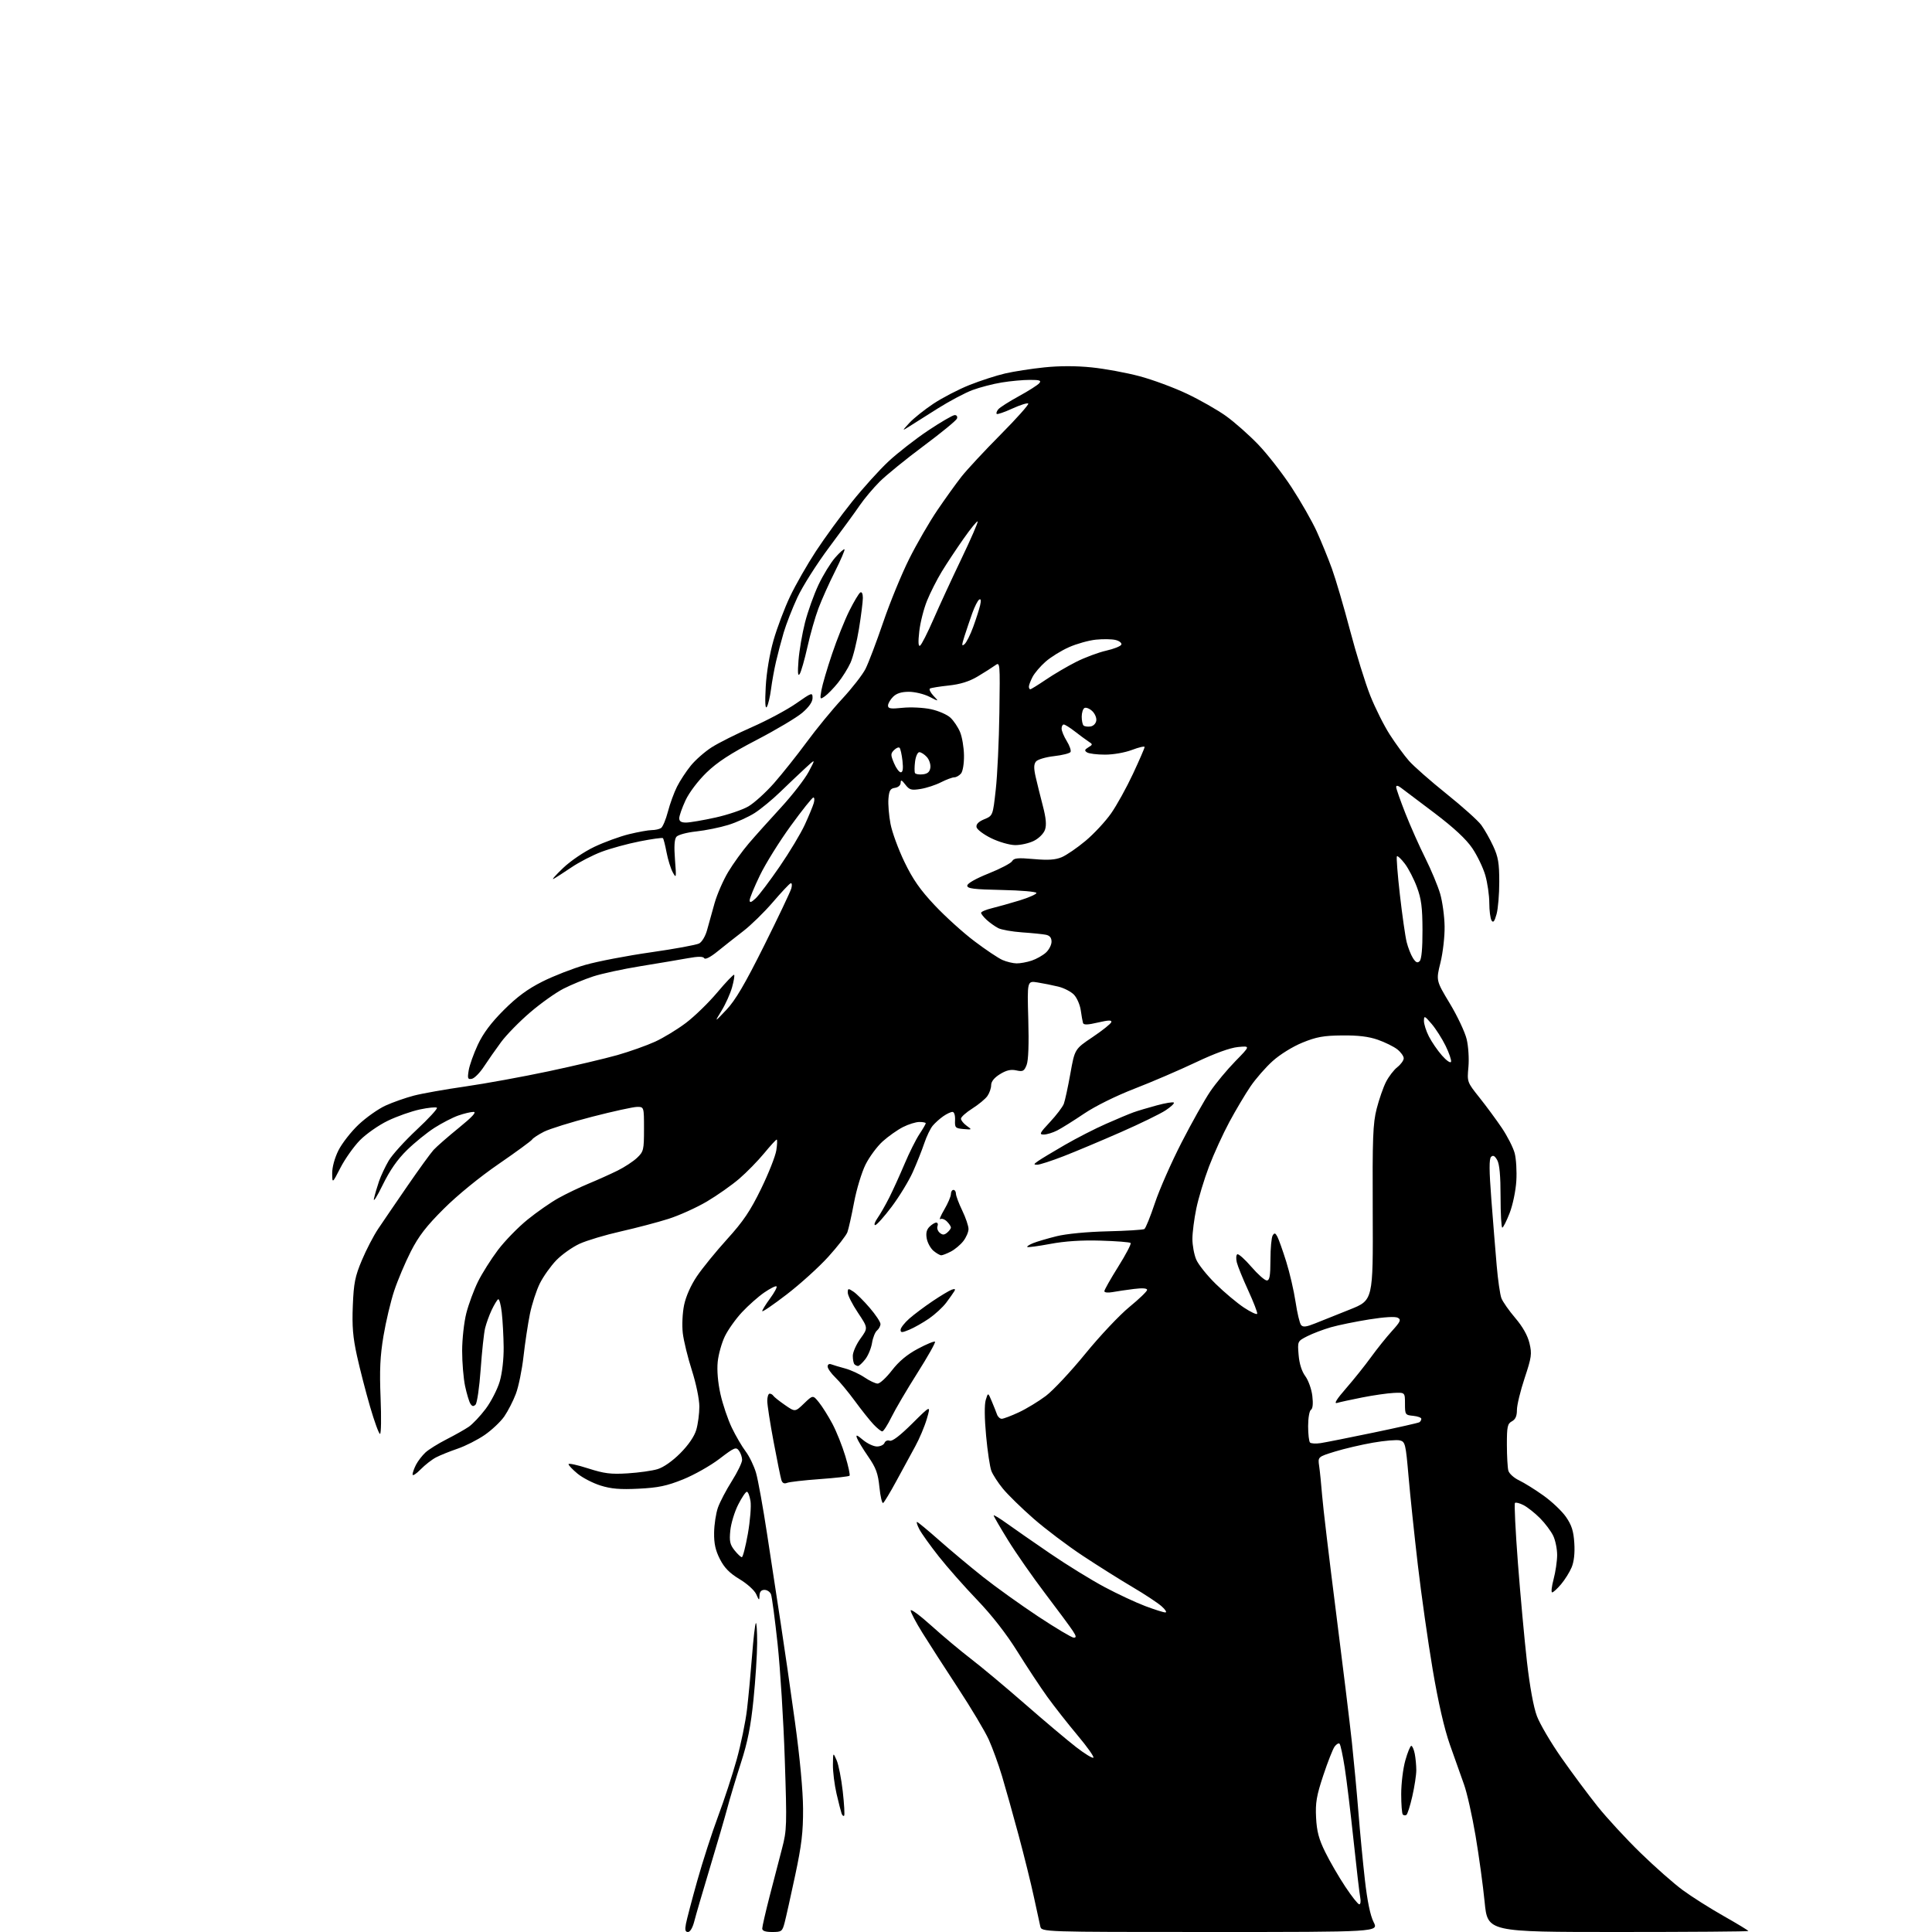 <?xml version="1.0" encoding="UTF-8" standalone="no"?>
<!-- Filename: e72665ab2cadc07ff57a063d6639568bae240bd277c424da387564686e68146f.svg -->
<!-- Created with https://svgstud.io -->
<svg
  version="1.1"
  xmlns="http://www.w3.org/2000/svg"
  xmlns:xlink="http://www.w3.org/1999/xlink"
  xmlns:svg="http://www.w3.org/2000/svg"
  xmlns:rdf="http://www.w3.org/1999/02/22-rdf-syntax-ns#"
  xmlns:cc="http://creativecommons.org/ns#"
  xmlns:dc="http://purl.org/dc/elements/1.1/"
  viewBox="0 0 768 768"
  width="768"
  height="768"
  role="img"
  aria-labelledby="titleID descID"
>
  <title id="titleID">a creepy girl in a destroyed temple with towering gods and monsters looming above her</title>
  <desc id="descID">AI-generated SVG illustration: a creepy girl in a destroyed temple with towering gods and monsters looming above her, created on https://svgstud.io</desc>

  <rect width="100%" height="100%" fill="white" />


  <path stroke="none" fill="black" fill-rule="evenodd" d="M273.49,768.00C272.41,768.00 272.20,767.20 272.67,764.75C273.01,762.96 275.03,755.26 277.17,747.64C279.31,740.01 283.02,728.52 285.42,722.10C287.83,715.67 291.17,705.49 292.84,699.46C294.52,693.43 296.37,684.45 296.95,679.50C297.53,674.55 298.43,664.93 298.96,658.13C299.48,651.32 300.16,645.51 300.46,645.21C300.76,644.91 300.99,648.45 300.98,653.08C300.97,657.71 300.31,667.86 299.52,675.64C298.44,686.26 297.20,692.53 294.51,700.82C292.55,706.89 290.13,714.93 289.14,718.68C288.14,722.43 285.02,733.15 282.19,742.50C279.37,751.85 276.58,761.41 275.99,763.75C275.35,766.28 274.34,768.00 273.49,768.00zM306.96,768.00C304.24,768.00 303.00,767.56 303.00,766.61C303.00,765.84 304.32,760.10 305.92,753.86C307.53,747.61 309.75,739.04 310.87,734.81C312.78,727.53 312.84,725.67 311.96,699.31C311.46,684.02 310.17,663.40 309.11,653.50C308.04,643.60 306.86,634.71 306.48,633.75C306.10,632.79 304.93,632.00 303.89,632.00C302.62,632.00 301.97,632.74 301.92,634.25C301.84,636.34 301.75,636.30 300.62,633.75C299.93,632.20 297.03,629.57 294.00,627.75C290.03,625.36 287.96,623.26 286.19,619.80C284.41,616.32 283.80,613.58 283.87,609.25C283.91,606.03 284.60,601.55 285.39,599.30C286.19,597.05 288.67,592.30 290.92,588.75C293.16,585.19 295.00,581.41 295.00,580.33C295.00,579.26 294.43,577.61 293.74,576.66C292.59,575.08 291.92,575.37 285.99,579.91C282.42,582.64 275.90,586.32 271.50,588.09C265.03,590.69 261.66,591.39 253.86,591.78C246.46,592.15 242.95,591.85 238.71,590.52C235.68,589.57 231.58,587.45 229.60,585.82C227.62,584.19 226.00,582.48 226.00,582.03C226.00,581.58 229.49,582.33 233.75,583.70C240.22,585.77 242.82,586.10 249.50,585.68C253.90,585.41 259.26,584.66 261.41,584.00C263.77,583.29 267.34,580.78 270.44,577.66C273.68,574.40 276.02,570.98 276.78,568.38C277.45,566.12 278.00,561.96 278.00,559.15C278.00,556.22 276.73,550.06 275.04,544.76C273.41,539.67 271.78,533.00 271.42,529.96C271.06,526.82 271.28,521.96 271.94,518.77C272.66,515.31 274.63,510.89 277.04,507.32C279.20,504.12 284.60,497.49 289.05,492.58C295.47,485.50 298.25,481.38 302.54,472.58C305.51,466.49 308.24,459.59 308.60,457.25C308.96,454.91 309.03,453.00 308.75,453.00C308.47,453.00 306.22,455.46 303.75,458.46C301.27,461.47 296.83,466.01 293.88,468.55C290.92,471.10 285.12,475.18 281.00,477.62C276.88,480.05 270.00,483.16 265.72,484.52C261.44,485.88 252.92,488.12 246.78,489.51C240.65,490.89 233.28,493.10 230.41,494.41C227.54,495.73 223.37,498.67 221.15,500.96C218.94,503.25 215.99,507.39 214.60,510.17C213.22,512.94 211.44,518.43 210.64,522.36C209.85,526.29 208.70,533.88 208.10,539.22C207.50,544.57 206.13,551.27 205.05,554.10C203.98,556.94 201.90,560.97 200.45,563.07C198.99,565.17 195.48,568.48 192.65,570.43C189.82,572.37 184.99,574.82 181.91,575.87C178.84,576.92 174.99,578.47 173.35,579.32C171.72,580.16 168.94,582.32 167.19,584.12C165.44,585.91 164.00,586.82 164.00,586.14C164.00,585.46 164.63,583.69 165.40,582.20C166.18,580.72 167.87,578.54 169.15,577.36C170.44,576.18 174.20,573.84 177.50,572.16C180.80,570.48 184.77,568.24 186.31,567.19C187.86,566.14 190.90,562.92 193.07,560.04C195.23,557.15 197.74,552.25 198.65,549.15C199.63,545.80 200.26,540.24 200.21,535.50C200.16,531.10 199.82,524.91 199.46,521.75C199.10,518.59 198.45,516.22 198.02,516.49C197.59,516.75 196.44,518.66 195.46,520.72C194.48,522.78 193.30,526.05 192.83,527.98C192.36,529.92 191.57,537.29 191.07,544.37C190.57,551.45 189.65,557.75 189.04,558.36C188.21,559.19 187.67,559.09 186.98,557.99C186.47,557.17 185.53,554.02 184.88,551.00C184.24,547.98 183.71,541.67 183.71,537.00C183.71,532.33 184.46,525.58 185.37,522.00C186.29,518.42 188.37,512.80 189.99,509.50C191.62,506.20 195.21,500.52 197.96,496.87C200.72,493.23 206.02,487.79 209.74,484.79C213.46,481.78 218.97,477.94 222.00,476.26C225.03,474.57 230.43,471.98 234.00,470.50C237.57,469.02 242.75,466.69 245.50,465.33C248.25,463.97 251.74,461.68 253.25,460.24C255.84,457.77 256.00,457.13 256.00,448.81C256.00,440.00 256.00,440.00 253.25,440.01C251.74,440.02 243.70,441.78 235.39,443.92C227.08,446.06 218.45,448.75 216.21,449.89C213.97,451.04 211.85,452.43 211.51,452.99C211.16,453.54 205.17,457.93 198.19,462.73C190.69,467.88 181.79,475.14 176.44,480.48C169.47,487.42 166.44,491.34 163.30,497.50C161.06,501.90 158.09,508.92 156.70,513.11C155.31,517.30 153.39,525.38 152.44,531.06C151.10,539.07 150.84,544.65 151.29,555.70C151.61,563.57 151.51,570.00 151.06,570.00C150.62,570.00 148.85,565.16 147.13,559.25C145.41,553.34 143.06,544.23 141.91,539.00C140.28,531.60 139.91,527.18 140.25,519.00C140.61,510.05 141.14,507.39 143.84,500.98C145.57,496.85 148.49,491.22 150.33,488.48C152.16,485.74 157.38,478.10 161.92,471.50C166.46,464.90 171.15,458.43 172.34,457.12C173.53,455.82 178.03,451.88 182.35,448.37C187.72,444.01 189.58,442.00 188.23,442.00C187.14,442.00 184.42,442.65 182.17,443.44C179.93,444.23 175.67,446.43 172.71,448.32C169.75,450.21 164.84,454.19 161.80,457.16C157.97,460.90 155.00,465.17 152.13,471.03C149.85,475.69 148.29,478.15 148.65,476.50C149.01,474.85 149.93,471.71 150.68,469.53C151.44,467.35 153.16,463.69 154.51,461.40C155.85,459.10 160.86,453.57 165.63,449.10C170.41,444.64 174.03,440.70 173.68,440.35C173.33,440.00 170.29,440.30 166.91,441.02C163.53,441.74 157.79,443.76 154.14,445.53C150.49,447.29 145.50,450.79 143.05,453.29C140.61,455.80 137.14,460.69 135.35,464.17C132.10,470.50 132.10,470.50 132.05,466.45C132.02,464.03 133.02,460.34 134.53,457.31C135.93,454.52 139.52,449.90 142.53,447.06C145.54,444.22 150.36,440.81 153.25,439.49C156.14,438.17 161.20,436.39 164.50,435.53C167.80,434.67 177.03,433.03 185.00,431.89C192.97,430.74 207.82,428.03 218.00,425.87C228.18,423.71 240.51,420.80 245.42,419.41C250.32,418.01 257.07,415.61 260.42,414.08C263.76,412.55 269.29,409.18 272.70,406.60C276.12,404.01 281.72,398.56 285.15,394.48C288.58,390.40 291.59,387.26 291.83,387.50C292.08,387.74 291.70,389.99 291.00,392.49C290.30,394.99 288.43,399.16 286.83,401.77C283.94,406.50 283.94,406.50 288.73,401.44C292.33,397.64 296.07,391.28 303.73,375.94C309.34,364.70 314.21,354.43 314.57,353.13C314.93,351.80 314.80,350.92 314.27,351.13C313.75,351.33 310.56,354.73 307.18,358.68C303.79,362.63 298.49,367.81 295.40,370.18C292.31,372.56 287.72,376.18 285.19,378.23C282.39,380.50 280.34,381.54 279.94,380.90C279.48,380.16 277.53,380.16 273.39,380.91C270.15,381.50 261.76,382.91 254.74,384.05C247.73,385.18 239.19,387.03 235.78,388.15C232.36,389.27 227.08,391.45 224.03,393.00C220.99,394.54 215.03,398.77 210.78,402.41C206.53,406.04 201.31,411.37 199.18,414.26C197.05,417.14 193.99,421.52 192.37,423.99C190.76,426.46 188.59,428.65 187.57,428.84C185.94,429.16 185.78,428.74 186.31,425.50C186.64,423.46 188.28,418.86 189.95,415.28C192.07,410.76 195.21,406.56 200.25,401.52C205.51,396.27 209.73,393.15 215.62,390.19C220.08,387.95 227.73,384.97 232.62,383.57C237.50,382.17 249.25,379.91 258.72,378.56C268.20,377.21 276.84,375.62 277.94,375.03C279.04,374.44 280.44,372.08 281.07,369.73C281.70,367.41 283.05,362.57 284.06,359.00C285.08,355.43 287.53,349.83 289.50,346.56C291.47,343.29 295.13,338.22 297.64,335.29C300.14,332.36 305.88,325.96 310.39,321.06C314.90,316.16 319.88,309.76 321.44,306.83C324.28,301.50 324.28,301.50 319.96,305.50C317.58,307.70 313.13,311.93 310.07,314.89C307.00,317.86 302.48,321.59 300.00,323.18C297.52,324.77 292.79,326.91 289.48,327.93C286.17,328.95 280.45,330.11 276.76,330.51C273.00,330.91 269.54,331.85 268.88,332.64C268.08,333.60 267.91,336.51 268.32,341.78C268.89,349.00 268.83,349.32 267.44,346.77C266.62,345.27 265.51,341.70 264.97,338.84C264.43,335.99 263.78,333.44 263.52,333.18C263.26,332.93 259.11,333.50 254.29,334.46C249.46,335.41 242.64,337.28 239.12,338.61C235.60,339.93 230.19,342.73 227.11,344.82C224.02,346.91 220.82,348.97 220.00,349.39C219.18,349.81 220.89,347.87 223.81,345.08C226.84,342.19 232.21,338.56 236.31,336.61C240.26,334.74 246.45,332.48 250.06,331.60C253.67,330.72 257.72,329.99 259.06,329.98C260.40,329.98 262.07,329.61 262.76,329.17C263.45,328.73 264.68,325.80 265.50,322.66C266.32,319.51 267.95,315.04 269.12,312.72C270.28,310.40 272.74,306.65 274.58,304.38C276.42,302.11 280.15,298.83 282.88,297.08C285.61,295.33 292.81,291.72 298.88,289.05C304.95,286.39 312.86,282.15 316.46,279.64C322.75,275.25 323.00,275.16 323.00,277.46C323.00,279.01 321.58,281.06 318.94,283.32C316.70,285.24 308.52,290.11 300.75,294.15C290.30,299.59 285.12,302.97 280.82,307.14C277.46,310.41 273.96,315.04 272.51,318.14C271.14,321.09 270.02,324.29 270.01,325.25C270.00,326.50 270.79,326.99 272.75,326.98C274.26,326.97 279.50,326.07 284.39,324.99C289.28,323.91 295.18,321.91 297.50,320.55C299.83,319.19 304.42,315.02 307.71,311.29C310.99,307.55 316.83,300.22 320.67,295.00C324.51,289.77 330.85,282.04 334.77,277.82C338.68,273.60 342.86,268.24 344.04,265.92C345.22,263.60 348.39,255.25 351.08,247.37C353.76,239.49 358.43,228.13 361.44,222.12C364.45,216.12 369.47,207.44 372.59,202.85C375.71,198.26 380.02,192.25 382.18,189.50C384.34,186.75 391.34,179.22 397.74,172.77C404.14,166.32 409.09,160.76 408.75,160.42C408.41,160.08 405.56,160.97 402.41,162.41C399.27,163.85 396.47,164.81 396.21,164.54C395.94,164.27 396.21,163.45 396.83,162.71C397.44,161.97 401.11,159.63 405.00,157.50C408.89,155.37 412.55,153.04 413.15,152.31C414.03,151.26 413.28,151.00 409.37,151.01C406.69,151.01 401.67,151.47 398.21,152.04C394.76,152.60 389.51,153.96 386.56,155.06C383.60,156.17 377.43,159.44 372.84,162.33C368.25,165.22 363.15,168.44 361.50,169.49C358.50,171.38 358.50,171.38 361.50,168.11C363.15,166.31 367.43,162.89 371.00,160.51C374.58,158.13 381.06,154.76 385.40,153.04C389.75,151.31 396.11,149.25 399.54,148.46C402.97,147.66 409.99,146.57 415.14,146.04C421.22,145.41 427.83,145.41 434.00,146.05C439.23,146.59 447.75,148.16 452.94,149.54C458.14,150.92 466.62,154.06 471.79,156.51C476.97,158.96 483.97,162.95 487.35,165.37C490.73,167.80 496.48,172.87 500.12,176.66C503.76,180.44 509.73,188.10 513.39,193.68C517.04,199.26 521.54,207.14 523.39,211.19C525.23,215.24 527.96,221.92 529.45,226.03C530.94,230.14 534.18,241.15 536.64,250.50C539.10,259.85 542.73,271.55 544.69,276.50C546.66,281.45 550.16,288.44 552.47,292.03C554.78,295.62 558.21,300.31 560.09,302.45C561.96,304.58 568.67,310.48 575.00,315.56C581.33,320.63 587.55,326.21 588.82,327.95C590.10,329.69 592.23,333.45 593.56,336.31C595.55,340.58 595.98,343.09 595.98,350.50C595.99,355.45 595.50,361.26 594.90,363.41C594.10,366.30 593.58,366.95 592.92,365.91C592.43,365.13 592.02,361.99 592.02,358.93C592.01,355.87 591.29,350.92 590.43,347.93C589.57,344.94 587.24,340.11 585.26,337.18C582.81,333.57 578.00,329.09 570.21,323.18C563.91,318.41 557.91,313.88 556.88,313.13C555.63,312.21 555.00,312.13 555.00,312.88C555.00,313.51 556.64,318.17 558.64,323.26C560.64,328.34 564.20,336.36 566.56,341.07C568.91,345.78 571.58,352.19 572.49,355.30C573.39,358.41 574.19,364.23 574.25,368.23C574.32,372.25 573.58,378.69 572.61,382.64C570.84,389.78 570.84,389.78 576.31,398.87C579.32,403.86 582.34,410.26 583.02,413.09C583.71,415.95 584.02,420.88 583.72,424.18C583.18,430.10 583.20,430.15 588.11,436.31C590.82,439.71 594.84,445.16 597.03,448.41C599.22,451.67 601.50,456.15 602.10,458.38C602.70,460.62 603.00,465.61 602.76,469.47C602.52,473.38 601.34,479.05 600.09,482.25C598.86,485.41 597.55,488.00 597.18,488.00C596.81,488.00 596.50,482.49 596.50,475.75C596.50,467.34 596.08,462.76 595.16,461.14C594.18,459.43 593.51,459.09 592.72,459.88C591.92,460.68 591.95,465.30 592.83,476.74C593.49,485.41 594.45,497.23 594.95,503.00C595.44,508.77 596.29,514.65 596.83,516.05C597.36,517.45 599.84,520.99 602.32,523.90C605.28,527.36 607.24,530.84 607.98,533.92C609.01,538.20 608.83,539.48 606.06,547.83C604.38,552.89 603.00,558.58 603.00,560.48C603.00,562.91 602.41,564.25 601.00,565.00C599.25,565.94 599.00,567.09 599.01,574.29C599.02,578.80 599.28,583.45 599.59,584.60C599.90,585.76 601.81,587.49 603.83,588.45C605.85,589.41 610.22,592.13 613.55,594.51C616.88,596.88 620.91,600.70 622.51,603.01C624.76,606.27 625.51,608.60 625.81,613.39C626.07,617.36 625.69,620.81 624.75,623.04C623.96,624.94 622.07,627.96 620.56,629.75C619.06,631.54 617.45,633.00 617.00,633.00C616.55,633.00 616.81,630.64 617.58,627.75C618.35,624.86 618.98,620.54 618.99,618.15C618.99,615.76 618.30,612.32 617.43,610.50C616.57,608.69 614.21,605.54 612.18,603.50C610.16,601.47 607.22,599.14 605.66,598.33C604.09,597.52 602.54,597.12 602.22,597.45C601.89,597.78 602.42,608.50 603.39,621.27C604.37,634.05 605.98,651.70 606.98,660.50C608.12,670.47 609.61,678.65 610.96,682.21C612.14,685.34 616.51,692.77 620.67,698.71C624.82,704.64 631.28,713.33 635.01,718.00C638.74,722.67 646.45,731.03 652.15,736.57C657.84,742.11 665.38,748.76 668.90,751.34C672.41,753.93 679.72,758.56 685.14,761.63C690.56,764.70 695.00,767.39 695.00,767.61C695.00,767.82 671.68,768.00 643.17,768.00C591.34,768.00 591.34,768.00 590.17,756.11C589.53,749.57 587.90,737.69 586.55,729.71C585.20,721.74 583.14,712.58 581.97,709.36C580.80,706.14 578.28,699.03 576.37,693.58C574.10,687.11 571.71,676.66 569.50,663.58C567.63,652.53 564.98,633.83 563.60,622.00C562.22,610.17 560.56,594.35 559.91,586.82C558.79,573.92 558.60,573.12 556.46,572.58C555.22,572.27 550.42,572.67 545.80,573.48C541.19,574.28 534.36,575.88 530.63,577.03C523.85,579.13 523.85,579.13 524.39,582.81C524.69,584.84 525.22,590.10 525.57,594.50C525.91,598.90 528.38,619.60 531.04,640.50C533.71,661.40 536.56,684.80 537.39,692.50C538.21,700.20 539.39,712.80 540.00,720.50C540.61,728.20 541.77,740.27 542.57,747.33C543.53,755.75 544.72,761.50 546.04,764.08C548.04,768.00 548.04,768.00 481.04,768.00C414.04,768.00 414.04,768.00 413.53,765.75C413.24,764.51 412.10,759.23 410.97,754.00C409.85,748.77 407.12,737.75 404.90,729.50C402.68,721.25 399.71,710.67 398.31,706.00C396.91,701.33 394.53,694.80 393.04,691.50C391.54,688.20 386.04,678.98 380.80,671.00C375.57,663.02 369.20,653.14 366.65,649.03C364.09,644.92 362.00,640.94 362.00,640.18C362.00,639.43 365.71,642.16 370.25,646.26C374.79,650.36 381.88,656.29 386.00,659.45C390.12,662.61 399.80,670.69 407.50,677.42C415.20,684.14 424.31,691.82 427.75,694.48C431.19,697.15 434.29,699.04 434.64,698.70C434.99,698.35 432.14,694.34 428.31,689.78C424.49,685.23 419.09,678.35 416.31,674.50C413.54,670.65 408.19,662.55 404.42,656.50C400.01,649.42 394.31,642.12 388.44,636.00C383.42,630.77 376.53,622.97 373.13,618.65C369.73,614.34 366.28,609.50 365.45,607.90C364.62,606.31 364.21,605.00 364.53,605.00C364.84,605.00 368.79,608.26 373.30,612.25C377.81,616.24 385.66,622.80 390.73,626.83C395.81,630.86 405.70,637.94 412.70,642.58C419.71,647.21 426.07,651.00 426.83,651.00C427.93,651.00 427.85,650.41 426.43,648.25C425.44,646.74 420.54,640.10 415.52,633.50C410.51,626.90 403.84,617.34 400.71,612.26C397.57,607.18 395.00,602.75 395.00,602.42C395.00,602.08 397.36,603.52 400.25,605.60C403.14,607.68 410.90,613.07 417.50,617.58C424.10,622.09 433.77,628.05 439.00,630.84C444.23,633.63 451.55,637.05 455.27,638.45C459.00,639.85 462.60,640.99 463.27,640.97C463.95,640.95 463.25,639.83 461.72,638.49C460.18,637.14 455.01,633.72 450.22,630.90C445.42,628.07 436.55,622.50 430.50,618.50C424.45,614.51 415.62,607.85 410.88,603.70C406.14,599.55 400.65,594.19 398.69,591.80C396.72,589.40 394.65,586.20 394.08,584.70C393.50,583.19 392.56,576.91 391.99,570.73C391.34,563.79 391.29,558.36 391.85,556.50C392.76,553.50 392.76,553.50 394.23,557.00C395.04,558.92 395.98,561.29 396.32,562.25C396.66,563.21 397.51,564.00 398.22,563.99C398.92,563.98 401.98,562.83 405.00,561.42C408.02,560.01 412.85,557.08 415.73,554.91C418.61,552.74 425.67,545.20 431.42,538.15C437.17,531.10 445.05,522.73 448.94,519.55C452.82,516.37 456.00,513.31 456.00,512.75C456.00,512.09 454.10,511.96 450.75,512.38C447.86,512.74 444.04,513.30 442.25,513.63C440.43,513.97 439.00,513.81 439.00,513.27C439.00,512.74 441.49,508.35 444.52,503.51C447.56,498.67 449.77,494.44 449.44,494.11C449.11,493.77 443.75,493.35 437.54,493.17C429.98,492.94 423.35,493.38 417.51,494.47C412.70,495.37 408.59,495.92 408.35,495.69C408.12,495.46 409.19,494.77 410.72,494.15C412.25,493.54 416.43,492.31 420.00,491.42C423.86,490.46 432.07,489.67 440.24,489.47C447.79,489.29 454.39,488.88 454.91,488.56C455.42,488.24 457.30,483.60 459.09,478.24C460.87,472.88 465.65,462.04 469.70,454.15C473.75,446.25 478.88,437.12 481.10,433.86C483.32,430.59 487.81,425.18 491.09,421.83C497.05,415.74 497.05,415.74 492.12,416.21C488.95,416.52 482.95,418.70 475.35,422.30C468.83,425.39 457.88,430.10 451.00,432.76C443.62,435.62 435.43,439.67 431.00,442.65C426.88,445.43 422.06,448.45 420.30,449.35C418.54,450.26 416.12,451.00 414.91,451.00C412.99,451.00 413.30,450.39 417.38,446.03C419.94,443.29 422.41,440.03 422.89,438.78C423.36,437.52 424.53,432.12 425.49,426.76C427.23,417.02 427.23,417.02 434.32,412.26C438.21,409.64 441.56,406.97 441.76,406.33C442.02,405.45 440.68,405.49 436.48,406.46C432.34,407.43 430.76,407.47 430.51,406.64C430.32,406.01 429.92,403.75 429.62,401.61C429.32,399.47 428.12,396.70 426.96,395.45C425.79,394.21 422.96,392.74 420.67,392.19C418.38,391.63 414.66,390.89 412.41,390.53C408.32,389.88 408.32,389.88 408.76,405.19C409.04,415.04 408.81,421.51 408.10,423.33C407.12,425.81 406.63,426.08 403.99,425.50C401.82,425.02 400.04,425.43 397.50,427.00C395.22,428.41 394.00,429.93 394.00,431.36C394.00,432.57 393.33,434.51 392.51,435.68C391.70,436.84 389.00,439.08 386.52,440.65C384.03,442.22 382.00,444.04 382.00,444.69C382.00,445.35 383.01,446.61 384.25,447.50C386.48,449.10 386.46,449.11 383.00,448.81C379.75,448.52 379.51,448.27 379.65,445.25C379.73,443.34 379.31,442.00 378.62,442.00C377.97,442.00 376.33,442.77 374.97,443.72C373.61,444.66 371.73,446.35 370.78,447.47C369.84,448.59 368.32,451.75 367.40,454.50C366.48,457.25 364.43,462.40 362.84,465.95C361.25,469.49 357.47,475.68 354.45,479.70C351.43,483.71 348.48,487.00 347.91,487.00C347.33,487.00 347.74,485.76 348.80,484.25C349.87,482.74 351.98,479.05 353.49,476.06C355.00,473.06 357.74,467.02 359.59,462.64C361.44,458.25 364.09,452.95 365.48,450.85C366.87,448.76 368.00,446.81 368.00,446.52C368.00,446.23 366.86,446.00 365.46,446.00C364.06,446.00 361.12,446.92 358.92,448.04C356.71,449.17 353.09,451.73 350.87,453.73C348.65,455.74 345.59,459.88 344.06,462.94C342.54,466.00 340.48,472.77 339.50,478.00C338.51,483.23 337.32,488.55 336.85,489.83C336.38,491.10 332.96,495.50 329.25,499.60C325.54,503.70 318.11,510.42 312.75,514.54C307.39,518.66 303.00,521.66 303.00,521.21C303.00,520.76 304.40,518.48 306.12,516.15C307.84,513.82 308.99,511.66 308.69,511.36C308.39,511.05 306.20,512.15 303.82,513.78C301.44,515.42 297.45,518.95 294.95,521.63C292.45,524.31 289.39,528.62 288.14,531.21C286.89,533.79 285.61,538.35 285.30,541.33C284.96,544.72 285.36,549.54 286.39,554.17C287.30,558.25 289.34,564.27 290.91,567.54C292.49,570.82 294.98,575.08 296.44,577.00C297.89,578.92 299.74,582.75 300.54,585.50C301.34,588.25 303.33,599.27 304.96,610.00C306.59,620.73 309.03,636.70 310.38,645.50C311.74,654.30 314.27,671.85 316.01,684.50C317.97,698.72 319.20,711.89 319.23,719.00C319.27,728.28 318.67,733.39 316.09,745.50C314.33,753.75 312.45,762.19 311.91,764.25C310.98,767.79 310.70,768.00 306.96,768.00zM540.33,757.00C540.84,757.00 541.01,755.76 540.71,754.25C540.41,752.74 539.21,742.50 538.05,731.50C536.88,720.50 535.31,707.53 534.55,702.67C533.79,697.81 532.87,693.53 532.50,693.17C532.14,692.80 531.25,693.31 530.53,694.29C529.82,695.27 527.78,700.43 526.02,705.76C523.34,713.83 522.86,716.62 523.16,722.51C523.44,728.00 524.25,731.07 526.80,736.24C528.60,739.91 532.18,746.08 534.75,749.95C537.31,753.83 539.83,757.00 540.33,757.00zM335.55,721.78C335.27,722.06 334.82,721.66 334.54,720.89C334.27,720.13 333.36,716.58 332.53,713.00C331.71,709.42 331.06,704.25 331.10,701.50C331.16,696.50 331.16,696.50 332.57,699.71C333.34,701.47 334.44,707.05 335.01,712.10C335.58,717.15 335.83,721.51 335.55,721.78zM559.06,721.46C558.63,721.73 557.99,721.66 557.64,721.31C557.29,720.95 557.00,717.28 557.00,713.15C557.00,709.01 557.73,703.01 558.63,699.82C559.53,696.62 560.60,694.00 561.01,694.00C561.42,694.00 562.03,695.41 562.38,697.12C562.72,698.84 563.00,701.79 563.00,703.68C563.00,705.56 562.29,710.23 561.42,714.04C560.55,717.86 559.49,721.20 559.06,721.46zM294.89,619.00C295.30,619.00 296.38,614.81 297.29,609.69C298.19,604.57 298.67,598.72 298.34,596.69C298.01,594.66 297.35,593.00 296.89,593.00C296.42,593.00 294.86,595.31 293.43,598.14C292.00,600.96 290.59,605.58 290.31,608.39C289.88,612.62 290.16,613.97 291.97,616.25C293.17,617.76 294.48,619.00 294.89,619.00zM351.06,597.46C350.63,597.73 349.97,594.92 349.59,591.23C349.03,585.70 348.24,583.52 345.12,579.00C343.03,575.98 341.03,572.67 340.66,571.66C340.13,570.19 340.61,570.34 343.07,572.41C344.77,573.83 347.26,575.00 348.61,575.00C349.96,575.00 351.31,574.35 351.61,573.56C351.92,572.77 352.84,572.39 353.67,572.70C354.65,573.08 357.76,570.70 362.60,565.90C370.04,558.51 370.04,558.51 368.43,564.01C367.55,567.03 365.46,571.98 363.79,575.00C362.13,578.02 358.76,584.21 356.31,588.74C353.86,593.27 351.49,597.19 351.06,597.46zM312.84,589.47C311.72,589.92 310.99,589.55 310.61,588.32C310.29,587.32 308.90,580.48 307.52,573.12C306.13,565.76 305.00,558.44 305.00,556.87C305.00,555.29 305.42,554.00 305.94,554.00C306.46,554.00 307.11,554.38 307.40,554.83C307.68,555.29 309.75,556.94 311.99,558.49C316.07,561.32 316.07,561.32 319.61,557.91C323.15,554.50 323.15,554.50 325.57,557.50C326.90,559.15 329.29,562.98 330.90,566.00C332.51,569.02 334.81,574.79 336.02,578.80C337.24,582.82 337.99,586.34 337.70,586.63C337.41,586.92 332.07,587.52 325.84,587.97C319.60,588.42 313.75,589.09 312.84,589.47zM525.00,573.66C526.92,573.36 536.36,571.49 545.96,569.49C555.57,567.49 563.78,565.64 564.21,565.37C564.65,565.10 565.00,564.49 565.00,564.00C565.00,563.52 563.54,562.99 561.75,562.81C558.61,562.51 558.50,562.35 558.50,558.00C558.50,553.50 558.50,553.50 554.00,553.71C551.52,553.83 545.90,554.64 541.50,555.51C537.10,556.38 532.60,557.36 531.50,557.69C530.15,558.10 531.32,556.20 535.07,551.90C538.14,548.38 542.60,542.80 544.99,539.50C547.38,536.20 551.12,531.53 553.31,529.12C556.70,525.38 557.05,524.61 555.67,523.84C554.67,523.27 550.38,523.52 544.28,524.49C538.90,525.35 532.04,526.75 529.03,527.61C526.02,528.48 521.81,530.08 519.66,531.17C515.77,533.16 515.77,533.16 516.22,538.61C516.51,542.11 517.46,545.13 518.89,547.06C520.10,548.71 521.36,552.23 521.67,554.89C522.04,557.98 521.84,559.98 521.12,560.42C520.50,560.81 520.00,563.70 520.00,566.89C520.00,570.07 520.34,573.01 520.75,573.43C521.16,573.84 523.08,573.95 525.00,573.66zM350.71,569.00C350.24,569.00 348.64,567.72 347.17,566.15C345.70,564.58 342.38,560.41 339.80,556.88C337.21,553.36 333.73,549.15 332.05,547.55C330.37,545.94 329.00,543.99 329.00,543.21C329.00,542.38 329.60,542.02 330.44,542.34C331.23,542.64 333.71,543.38 335.96,543.99C338.20,544.59 341.67,546.19 343.66,547.54C345.65,548.89 348.00,550.00 348.89,550.00C349.78,549.99 352.33,547.63 354.56,544.74C357.33,541.15 360.61,538.42 364.88,536.15C368.32,534.31 371.38,533.05 371.68,533.35C371.97,533.64 368.82,539.25 364.67,545.80C360.51,552.36 355.87,560.26 354.35,563.36C352.83,566.46 351.19,569.00 350.71,569.00zM341.09,543.00C340.68,543.00 340.03,542.70 339.67,542.33C339.30,541.97 339.00,540.46 339.00,538.98C339.00,537.51 340.37,534.41 342.05,532.10C345.09,527.89 345.09,527.89 341.05,521.83C338.82,518.50 337.00,514.91 337.00,513.86C337.00,512.11 337.18,512.07 339.25,513.45C340.49,514.27 343.41,517.17 345.75,519.91C348.09,522.64 350.00,525.52 350.00,526.31C350.00,527.11 349.38,528.27 348.62,528.90C347.87,529.52 346.97,531.76 346.64,533.87C346.30,535.98 345.09,538.89 343.94,540.35C342.79,541.81 341.51,543.00 341.09,543.00zM361.49,528.57C358.51,529.81 358.00,529.82 358.00,528.62C358.00,527.84 359.56,525.84 361.47,524.16C363.37,522.49 367.54,519.37 370.72,517.23C373.90,515.09 377.31,513.05 378.30,512.68C379.57,512.22 379.89,512.39 379.37,513.26C378.97,513.94 377.52,515.99 376.15,517.82C374.78,519.65 371.70,522.48 369.32,524.13C366.93,525.77 363.41,527.77 361.49,528.57zM522.84,526.05C525.40,525.03 531.63,522.53 536.67,520.52C545.83,516.85 545.83,516.85 545.68,482.17C545.54,452.22 545.75,446.58 547.25,440.73C548.20,437.00 549.87,432.21 550.96,430.07C552.05,427.94 554.08,425.29 555.47,424.20C556.86,423.11 558.00,421.52 558.00,420.68C558.00,419.84 556.85,418.24 555.44,417.13C554.04,416.03 550.55,414.31 547.69,413.31C544.05,412.04 539.82,411.53 533.50,411.60C526.11,411.67 523.29,412.19 517.73,414.46C513.86,416.04 508.80,419.17 505.92,421.77C503.14,424.26 499.16,428.82 497.07,431.90C494.98,434.98 491.21,441.32 488.69,446.00C486.17,450.68 482.53,458.64 480.60,463.71C478.68,468.77 476.40,476.29 475.55,480.41C474.70,484.54 474.00,489.97 474.00,492.49C474.00,495.01 474.67,498.68 475.50,500.65C476.32,502.62 479.81,506.99 483.26,510.37C486.70,513.74 491.76,517.98 494.49,519.79C497.23,521.60 499.60,522.70 499.76,522.23C499.91,521.76 498.30,517.58 496.17,512.94C494.04,508.30 492.00,503.29 491.65,501.81C491.29,500.33 491.37,498.89 491.84,498.60C492.30,498.31 494.81,500.53 497.40,503.54C499.99,506.54 502.76,509.00 503.56,509.00C504.70,509.00 505.00,507.26 505.02,500.75C505.02,496.21 505.43,491.88 505.91,491.11C506.62,489.99 506.97,490.08 507.78,491.61C508.33,492.65 509.91,497.10 511.29,501.50C512.67,505.90 514.34,513.10 515.00,517.50C515.66,521.90 516.64,526.05 517.19,526.71C517.96,527.65 519.24,527.50 522.84,526.05zM374.16,499.00C373.64,499.00 372.27,498.21 371.11,497.25C369.95,496.29 368.74,494.11 368.41,492.41C367.99,490.25 368.31,488.83 369.48,487.66C370.39,486.75 371.61,486.00 372.18,486.00C372.75,486.00 372.97,486.64 372.67,487.43C372.37,488.21 372.77,489.39 373.56,490.05C374.68,490.98 375.33,490.97 376.50,490.00C377.32,489.32 378.00,488.39 378.00,487.95C378.00,487.51 377.29,486.43 376.42,485.56C375.55,484.69 374.37,484.27 373.80,484.62C373.23,484.98 373.94,483.25 375.38,480.80C376.82,478.34 378.00,475.58 378.00,474.66C378.00,473.75 378.45,473.00 379.00,473.00C379.55,473.00 380.00,473.68 380.00,474.50C380.00,475.33 381.12,478.34 382.50,481.19C383.88,484.04 385.00,487.35 385.00,488.55C385.00,489.75 384.06,491.92 382.91,493.39C381.76,494.85 379.54,496.71 377.96,497.52C376.39,498.33 374.68,499.00 374.16,499.00zM412.32,463.00C410.80,463.00 410.85,462.79 412.69,461.51C413.86,460.69 418.65,457.80 423.33,455.10C428.00,452.40 435.36,448.63 439.67,446.74C443.97,444.84 448.85,442.79 450.50,442.20C452.15,441.60 456.32,440.35 459.78,439.42C463.23,438.48 466.31,437.98 466.62,438.29C466.93,438.60 465.45,439.99 463.34,441.38C461.23,442.78 453.20,446.69 445.50,450.07C437.80,453.45 427.58,457.75 422.79,459.61C418.00,461.47 413.28,463.00 412.32,463.00zM576.81,422.08C577.02,421.44 576.04,418.57 574.64,415.71C573.23,412.84 570.73,408.93 569.08,407.00C566.29,403.75 566.08,403.66 566.04,405.79C566.02,407.05 566.90,409.85 568.01,412.01C569.11,414.17 571.45,417.59 573.22,419.59C574.98,421.60 576.59,422.72 576.81,422.08zM404.10,382.96C405.53,382.98 408.23,382.49 410.10,381.86C411.97,381.24 414.51,379.81 415.75,378.69C416.99,377.57 418.00,375.61 418.00,374.34C418.00,372.75 417.30,371.90 415.75,371.58C414.51,371.33 410.26,370.90 406.30,370.63C402.34,370.35 398.07,369.59 396.80,368.94C395.54,368.28 393.49,366.83 392.25,365.70C391.01,364.57 390.00,363.30 390.00,362.86C390.00,362.43 391.91,361.61 394.25,361.04C396.59,360.47 401.54,359.08 405.25,357.95C408.96,356.81 412.00,355.47 412.00,354.97C412.00,354.47 405.81,353.93 398.25,353.78C387.07,353.55 384.50,353.23 384.50,352.06C384.50,351.18 387.83,349.28 393.00,347.21C397.68,345.34 401.88,343.14 402.35,342.31C403.05,341.08 404.60,340.93 410.92,341.49C416.66,342.00 419.52,341.81 422.07,340.74C423.96,339.94 428.22,337.02 431.55,334.23C434.87,331.45 439.43,326.54 441.68,323.33C443.92,320.13 447.84,313.05 450.38,307.60C452.92,302.16 455.00,297.37 455.00,296.95C455.00,296.53 452.75,297.05 449.99,298.10C447.15,299.18 442.50,299.99 439.24,299.98C436.08,299.98 432.88,299.58 432.13,299.10C431.02,298.40 431.12,298.01 432.63,297.08C434.45,295.97 434.45,295.90 432.64,294.72C431.62,294.05 429.20,292.26 427.26,290.75C425.31,289.24 423.34,288.00 422.86,288.00C422.39,288.00 422.00,288.73 422.00,289.63C422.00,290.53 422.93,292.77 424.07,294.61C425.21,296.46 425.87,298.40 425.54,298.94C425.21,299.47 422.26,300.21 418.99,300.58C415.71,300.95 412.49,301.90 411.83,302.70C410.94,303.78 410.90,305.32 411.69,308.82C412.28,311.40 413.56,316.57 414.54,320.33C415.81,325.19 416.06,327.94 415.40,329.83C414.88,331.35 412.97,333.26 410.99,334.25C409.07,335.21 405.70,335.97 403.50,335.94C401.29,335.91 397.04,334.68 394.00,333.19C390.98,331.71 388.36,329.73 388.18,328.79C387.97,327.64 388.99,326.61 391.27,325.66C394.68,324.24 394.68,324.24 395.83,313.87C396.47,308.17 397.12,294.40 397.27,283.28C397.55,263.12 397.55,263.06 395.53,264.53C394.41,265.34 391.32,267.31 388.65,268.90C385.27,270.91 381.77,272.00 377.15,272.50C373.49,272.89 370.13,273.43 369.67,273.71C369.22,273.98 369.85,275.27 371.06,276.57C373.28,278.93 373.28,278.93 369.43,276.96C367.31,275.88 363.65,275.00 361.29,275.00C358.33,275.00 356.38,275.62 355.00,277.00C353.90,278.10 353.00,279.67 353.00,280.48C353.00,281.70 354.07,281.86 358.81,281.36C362.02,281.03 367.06,281.28 370.04,281.91C373.02,282.55 376.51,284.07 377.81,285.29C379.11,286.50 380.84,289.07 381.64,291.00C382.45,292.93 383.15,297.08 383.20,300.23C383.25,303.49 382.74,306.61 382.02,307.48C381.32,308.31 380.12,309.00 379.34,309.00C378.56,309.00 376.18,309.89 374.05,310.97C371.92,312.06 368.28,313.25 365.96,313.62C362.25,314.22 361.51,314.00 359.89,311.90C358.44,310.01 358.04,309.86 358.02,311.18C358.01,312.15 357.05,313.00 355.75,313.18C353.91,313.44 353.44,314.23 353.17,317.50C352.99,319.70 353.36,324.20 353.99,327.50C354.61,330.80 357.11,337.61 359.53,342.63C362.87,349.56 365.76,353.71 371.58,359.89C375.79,364.36 382.89,370.79 387.37,374.16C391.84,377.54 396.85,380.89 398.50,381.61C400.15,382.33 402.67,382.94 404.10,382.96zM564.34,382.06C565.09,381.31 565.49,376.89 565.46,369.70C565.44,360.72 565.00,357.34 563.25,352.65C562.06,349.43 559.89,345.23 558.44,343.33C556.99,341.43 555.57,340.09 555.30,340.37C555.02,340.65 555.55,347.54 556.48,355.69C557.41,363.83 558.62,372.30 559.17,374.50C559.72,376.70 560.84,379.56 561.67,380.86C562.82,382.64 563.47,382.93 564.34,382.06zM300.41,357.09C301.73,355.85 306.02,350.16 309.94,344.45C313.87,338.73 318.37,331.24 319.95,327.78C321.53,324.33 323.12,320.49 323.48,319.25C323.84,318.01 323.77,317.01 323.32,317.02C322.87,317.03 318.82,322.10 314.33,328.29C309.83,334.47 304.32,343.33 302.08,347.96C299.83,352.60 298.00,357.06 298.00,357.87C298.00,358.96 298.64,358.75 300.41,357.09zM366.84,307.81C368.75,307.59 369.59,306.84 369.83,305.17C370.01,303.88 369.38,301.97 368.43,300.92C367.47,299.86 366.13,299.00 365.45,299.00C364.77,299.00 364.01,300.69 363.75,302.75C363.49,304.81 363.48,306.86 363.73,307.31C363.98,307.75 365.38,307.98 366.84,307.81zM358.08,307.00C358.89,307.00 359.10,305.57 358.75,302.45C358.47,299.95 357.95,297.61 357.59,297.26C357.24,296.91 356.26,297.32 355.40,298.17C354.01,299.56 354.01,300.09 355.38,303.36C356.21,305.36 357.43,307.00 358.08,307.00zM433.46,288.79C434.63,288.62 435.63,287.62 435.79,286.44C435.96,285.31 435.20,283.58 434.11,282.60C433.02,281.61 431.65,281.10 431.06,281.46C430.48,281.82 430.00,283.37 430.00,284.89C430.00,286.42 430.32,287.99 430.71,288.38C431.10,288.77 432.34,288.95 433.46,288.79zM304.82,281.00C304.20,281.98 304.05,279.21 304.39,273.00C304.71,267.25 305.93,259.94 307.49,254.50C308.91,249.55 311.87,241.71 314.07,237.09C316.27,232.46 320.90,224.36 324.36,219.09C327.82,213.81 334.25,205.00 338.66,199.50C343.06,194.00 349.61,186.75 353.22,183.39C356.83,180.03 363.91,174.51 368.95,171.14C374.00,167.76 378.76,165.00 379.53,165.00C380.33,165.00 380.70,165.61 380.40,166.41C380.10,167.18 374.12,172.08 367.11,177.30C360.10,182.52 352.25,188.91 349.66,191.49C347.08,194.08 343.54,198.29 341.79,200.85C340.05,203.41 334.59,210.90 329.65,217.50C324.71,224.10 319.01,233.10 316.97,237.50C314.93,241.90 312.48,248.20 311.51,251.50C310.54,254.80 309.18,259.98 308.48,263.00C307.77,266.02 306.88,270.98 306.49,274.00C306.10,277.02 305.35,280.18 304.82,281.00zM327.90,276.78C325.94,278.15 325.89,278.07 326.53,274.35C326.90,272.23 328.79,265.77 330.74,260.00C332.68,254.22 335.78,246.50 337.61,242.82C339.45,239.15 341.41,235.86 341.98,235.52C342.58,235.14 343.00,236.03 343.00,237.69C342.99,239.24 342.30,244.74 341.46,249.93C340.62,255.12 339.11,261.19 338.10,263.43C337.09,265.67 334.84,269.27 333.10,271.43C331.36,273.59 329.02,276.00 327.90,276.78zM409.55,274.00C409.86,274.00 412.67,272.26 415.80,270.14C418.94,268.01 424.33,264.85 427.78,263.11C431.24,261.36 436.61,259.36 439.72,258.65C442.83,257.95 445.55,256.85 445.76,256.22C445.97,255.59 444.95,254.77 443.48,254.41C442.02,254.04 438.50,253.98 435.66,254.27C432.82,254.56 428.00,255.91 424.95,257.26C421.89,258.61 417.71,261.20 415.65,263.01C413.58,264.82 411.25,267.56 410.45,269.10C409.65,270.64 409.00,272.37 409.00,272.95C409.00,273.53 409.25,274.00 409.55,274.00zM317.90,267.90C317.17,269.04 317.03,267.47 317.42,262.46C317.73,258.59 318.89,251.84 320.00,247.46C321.12,243.08 323.54,236.33 325.37,232.45C327.21,228.57 330.19,223.72 331.99,221.66C333.79,219.61 335.46,218.13 335.70,218.36C335.93,218.60 334.24,222.55 331.93,227.15C329.61,231.74 326.66,238.33 325.36,241.79C324.05,245.25 322.07,252.18 320.96,257.20C319.84,262.21 318.46,267.03 317.90,267.90zM365.74,256.66C366.31,256.31 368.69,251.63 371.03,246.26C373.37,240.89 378.38,230.03 382.18,222.12C385.97,214.21 388.87,207.54 388.62,207.29C388.37,207.04 385.85,210.13 383.01,214.17C380.18,218.20 376.28,224.08 374.36,227.24C372.44,230.39 369.81,235.59 368.51,238.79C367.21,241.99 365.82,247.46 365.43,250.95C364.94,255.23 365.04,257.09 365.74,256.66zM383.40,256.08C384.16,255.45 385.72,252.36 386.86,249.22C388.01,246.07 389.25,242.20 389.62,240.60C390.06,238.68 389.94,237.92 389.24,238.35C388.66,238.71 387.43,241.14 386.49,243.75C385.56,246.36 384.18,250.46 383.41,252.86C382.24,256.55 382.24,257.04 383.40,256.08z" />

</svg>
